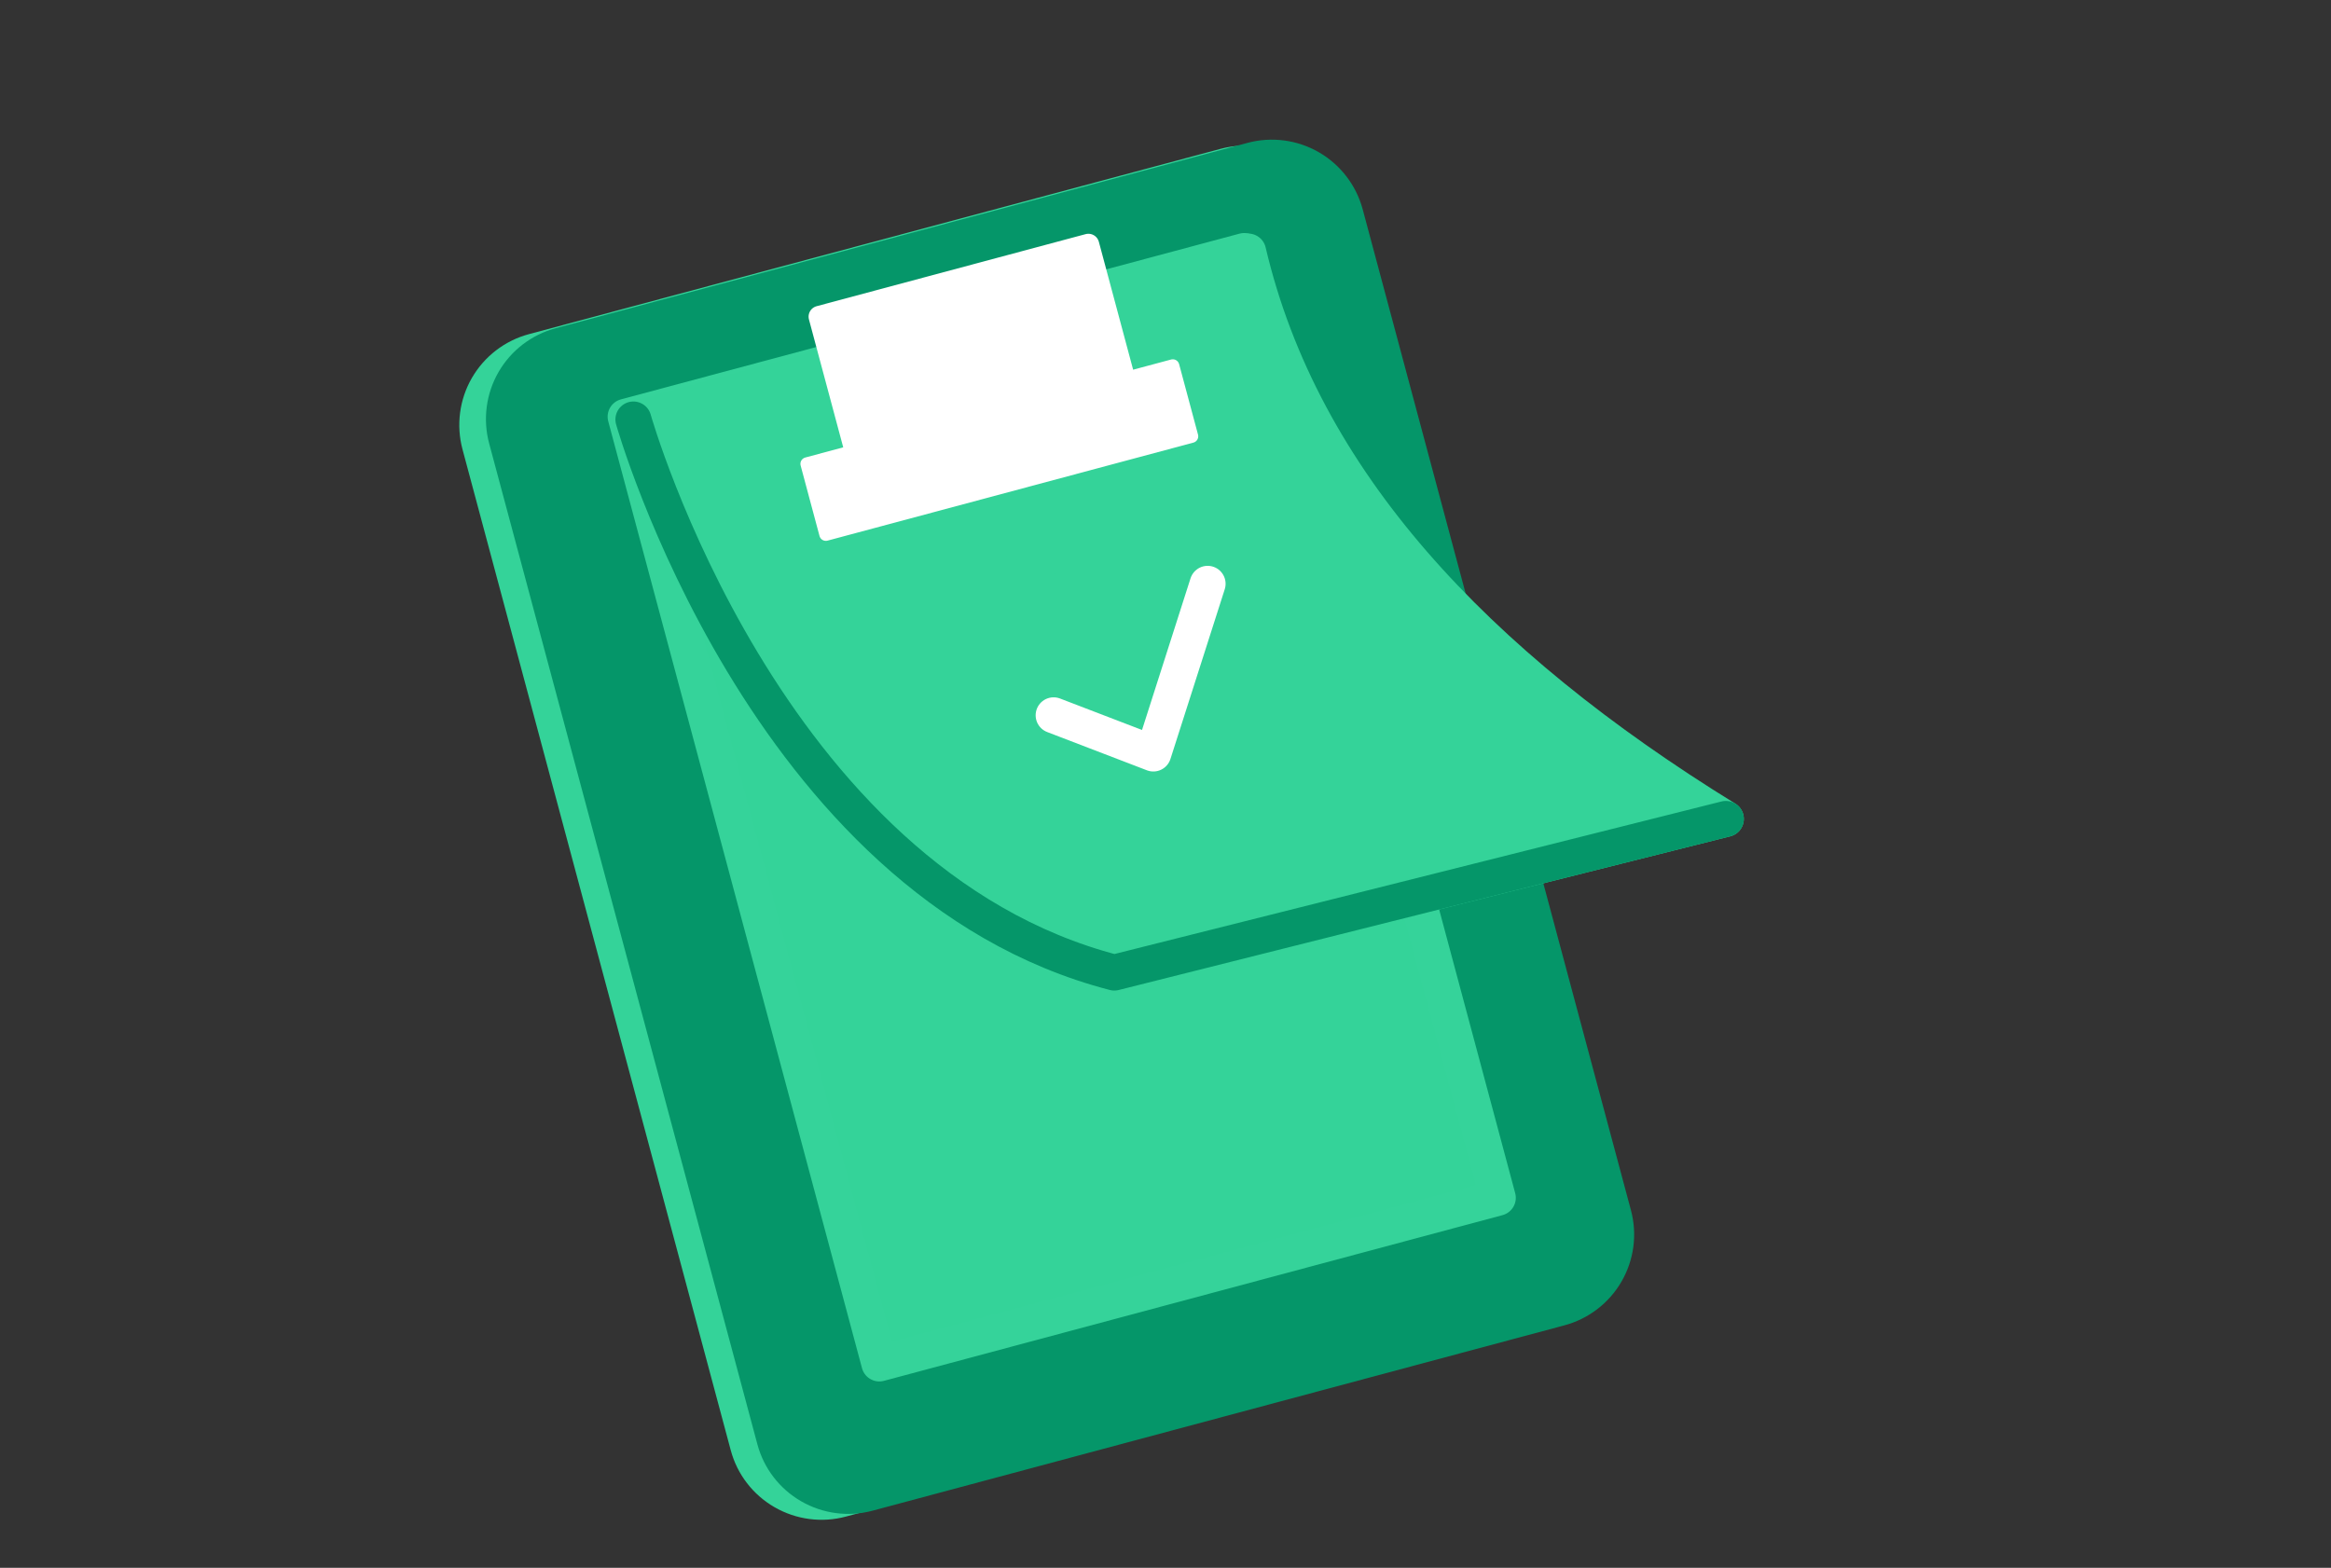 <svg width="165" height="111" viewBox="0 0 165 111" fill="none" xmlns="http://www.w3.org/2000/svg">
<rect x="0" y="0" width="165" height="111" fill="#333333" stroke="none"/>
<g clip-path="url(#clip0_8_1134)">
<rect y="0.081" width="165" height="110.089" fill="transparent"/>
<path fill-rule="evenodd" clip-rule="evenodd" d="M86.419 10.533C88.126 10.075 89.942 10.316 91.471 11.198C92.999 12.08 94.117 13.541 94.573 15.244C98.752 30.839 109.383 70.512 113.561 86.108C114.018 87.81 113.776 89.619 112.893 91.148C112.01 92.676 110.557 93.792 108.851 94.249C96.979 97.43 71.748 104.191 59.876 107.372C58.17 107.83 56.354 107.589 54.825 106.707C53.296 105.825 52.182 104.379 51.726 102.676C47.547 87.081 36.916 47.408 32.738 31.812C32.282 30.11 32.519 28.286 33.402 26.757C34.285 25.229 35.738 24.113 37.444 23.656C49.316 20.475 74.548 13.714 86.419 10.533Z" fill="#34D399"/>
<path fill-rule="evenodd" clip-rule="evenodd" d="M88.306 10.115C90.012 9.658 91.828 9.898 93.357 10.78C94.886 11.662 96.004 13.123 96.46 14.826C100.639 30.421 111.269 70.094 115.448 85.69C115.904 87.392 115.663 89.201 114.78 90.73C113.897 92.258 112.444 93.374 110.738 93.832C98.866 97.013 73.634 103.773 61.763 106.955C60.056 107.412 58.24 107.171 56.711 106.289C55.182 105.407 54.069 103.961 53.612 102.258C49.434 86.663 38.803 46.99 34.625 31.395C34.168 29.692 34.406 27.868 35.289 26.339C36.172 24.811 37.625 23.695 39.331 23.238C51.203 20.057 76.434 13.296 88.306 10.115Z" fill="#059669"/>
<path d="M88.065 17.768L44.28 29.5L62.242 96.536L106.028 84.804L88.065 17.768Z" fill="#34D399" stroke="#35D39A" stroke-width="2.537" stroke-miterlimit="1.5" stroke-linecap="round" stroke-linejoin="round"/>
<path fill-rule="evenodd" clip-rule="evenodd" d="M44.836 29.697C44.836 29.697 54.071 62.436 78.878 68.857L122.165 57.977C104.432 47.038 92.157 34.029 88.349 17.807L44.836 29.697Z" fill="#34D399" stroke="#34D399" stroke-width="2.545" stroke-miterlimit="1.5" stroke-linecap="round" stroke-linejoin="round"/>
<path fill-rule="evenodd" clip-rule="evenodd" d="M44.835 29.698C44.835 29.698 54.071 62.437 78.877 68.857L122.164 57.978" fill="#34D399"/>
<path d="M44.835 29.698C44.835 29.698 54.071 62.437 78.877 68.857L122.164 57.978" stroke="#059669" stroke-width="2.545" stroke-miterlimit="1.5" stroke-linecap="round" stroke-linejoin="round"/>
<path d="M77.043 17.316L58.001 22.418L61.182 34.29L80.224 29.188L77.043 17.316Z" fill="white" stroke="white" stroke-width="1.531" stroke-miterlimit="1.5" stroke-linecap="round" stroke-linejoin="round"/>
<path d="M83.016 25.902L57.122 32.84L58.458 37.827L84.353 30.888L83.016 25.902Z" fill="white" stroke="white" stroke-width="0.929" stroke-miterlimit="1.5" stroke-linecap="round" stroke-linejoin="round"/>
<path d="M74.579 50.64L81.639 53.349L85.483 41.331" stroke="white" stroke-width="2.542" stroke-miterlimit="1.5" stroke-linecap="round" stroke-linejoin="round"/>
</g>
<defs>
<clipPath id="clip0_8_1134">
<rect width="165" height="110" fill="white" transform="translate(0 0.54)"/>
</clipPath>
</defs>
</svg>
